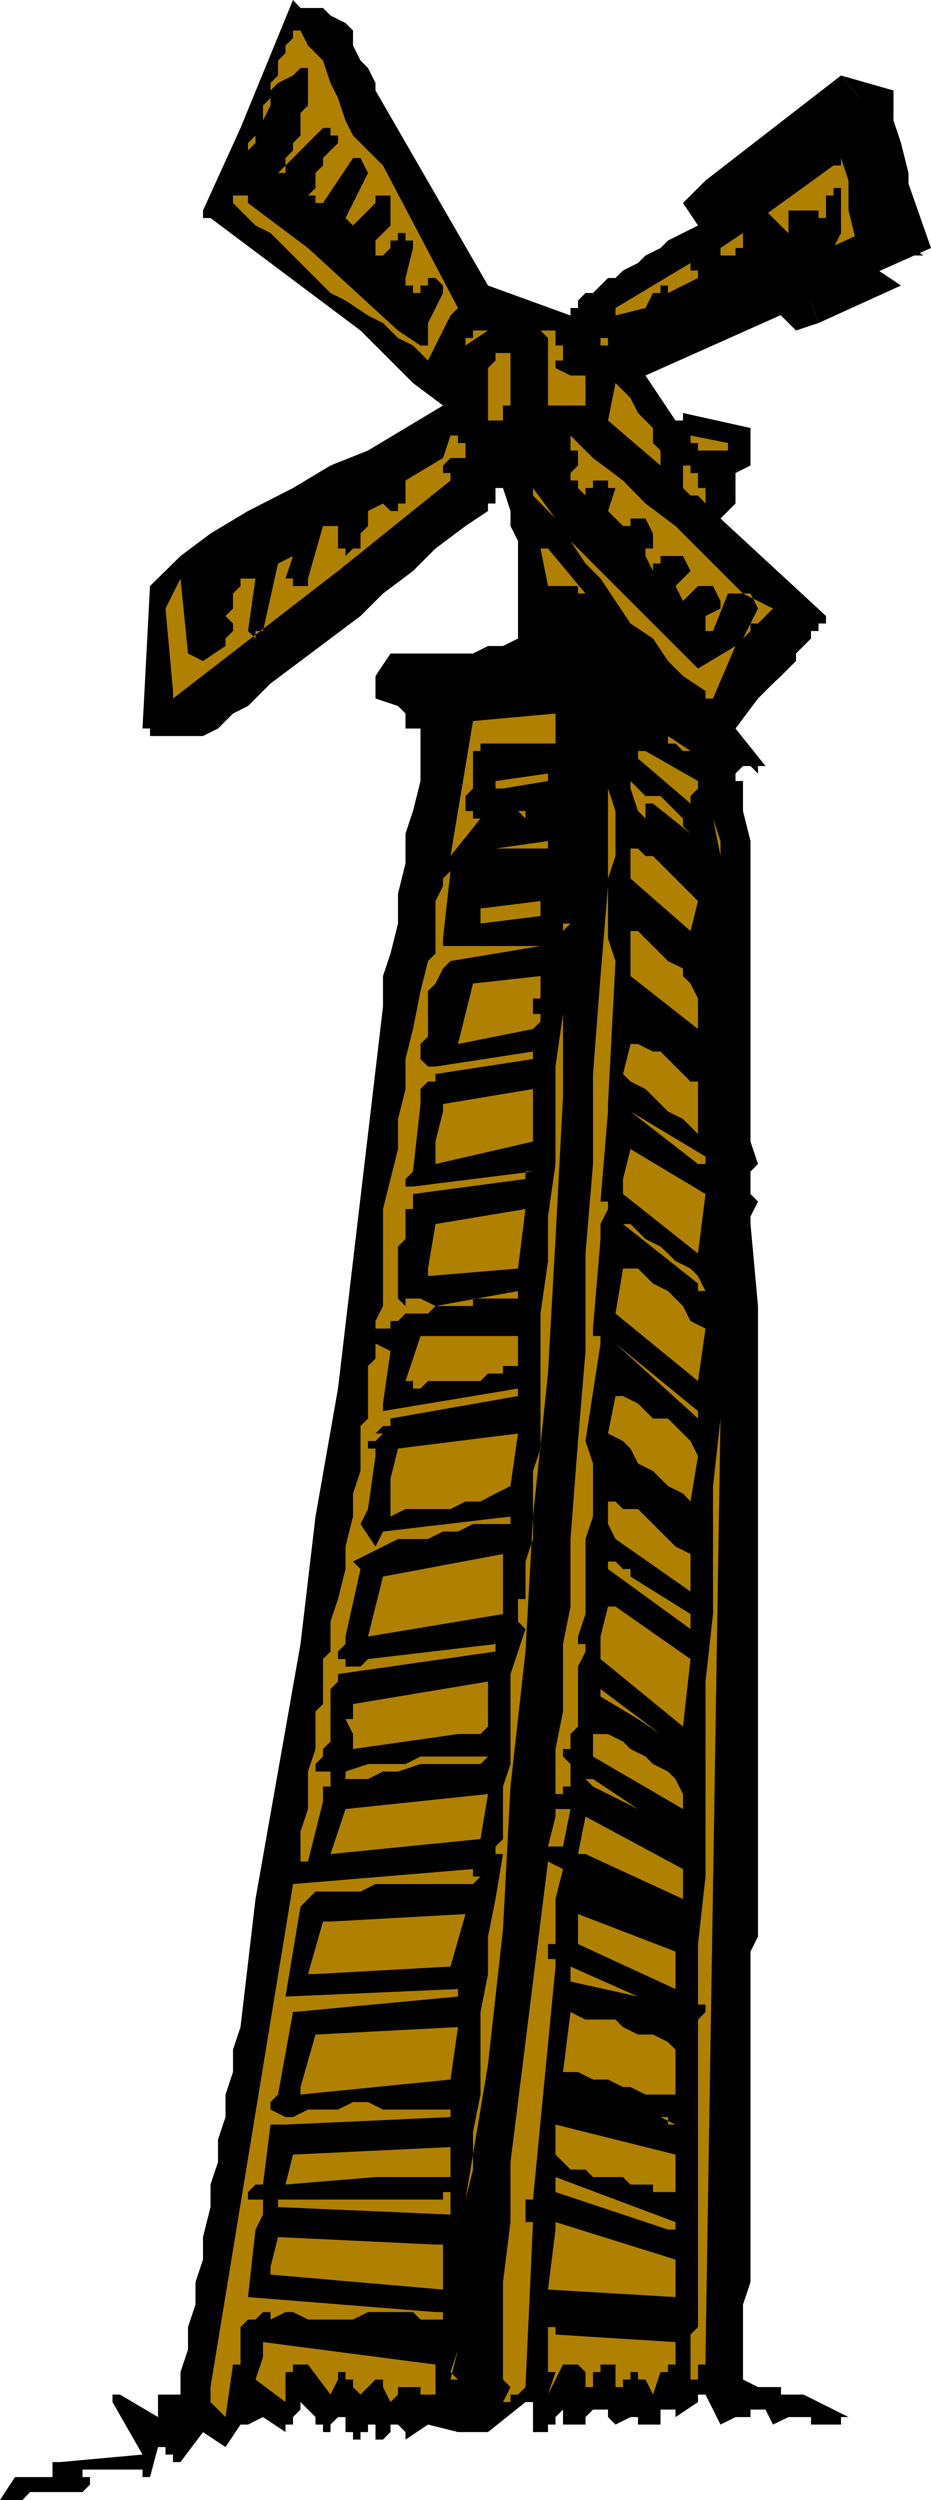 <svg height="480" viewBox="0 0 134.064 360" width="178.752" xmlns="http://www.w3.org/2000/svg"><path style="fill:#b08000" d="m336.518 273.417 9.792 9.72 12.96-5.4-1.08-1.08v-2.16l-1.08-4.32v-3.24l-1.08-4.32-1.08-4.32v-3.24l-19.512 16.2v1.08h1.08z" transform="translate(-230.606 -240.945)"/><path style="fill:#000" d="m345.23 278.817 4.32 1.08-9.792-9.72-6.48 6.48 9.792 9.72 5.4 1.08-5.4-1.08 2.16 2.16 3.24-1.08z" transform="translate(-230.606 -240.945)"/><path style="fill:#000" d="m363.59 277.737-6.48-4.32-11.88 5.4 3.24 8.64 11.88-5.4-6.48-4.32z" transform="translate(-230.606 -240.945)"/><path style="fill:#000" d="m357.11 258.297-6.48-2.16v3.24l1.08 4.32 1.08 3.24v4.32l1.08 4.32v2.16h9.72-9.72l9.72-2.16-1.08-2.16-1.08-3.24v-4.32l-1.08-4.32-1.08-3.24v-4.32l-7.56-2.16z" transform="translate(-230.606 -240.945)"/><path style="fill:#000" d="m338.678 268.017-1.08 6.48 19.512-16.2-5.4-6.48-19.512 15.12-1.08 6.48 1.08-6.48-3.24 3.24 2.16 3.24z" transform="translate(-230.606 -240.945)"/><path style="fill:#000" d="m339.758 270.177-6.48 6.48 6.48-6.48v-1.08h-1.08v-1.08l-7.56 5.4 1.08 1.08v1.08h1.08l6.48-5.4-6.48 6.48 6.48-6.48-3.24-3.24-3.24 9.72z" transform="translate(-230.606 -240.945)"/><path style="fill:#000" d="M230.606 600.945h3.24l1.08-1.152h7.56l1.08-1.08v-1.08h-1.08v-1.08h8.64v1.08h1.08l1.152-4.32h1.08v1.08h1.08v1.08h1.08l3.24-4.32 3.24 2.16 2.16-3.24h1.08l2.16-1.08 3.24 2.16v-1.08h1.08v-1.08l1.08-1.08v-1.08l1.08 1.08 1.08 1.08v1.08h1.08v1.08h1.08v-1.08l1.08-1.08h1.08v2.16h1.08v1.08h1.08v-1.08h1.08v-1.08h1.08v2.16h1.08l1.08-1.08v-1.08h1.08l1.08 1.08v1.08l3.24-2.16 4.32 1.08h4.32l5.4-4.32h1.08v4.32h2.16v-1.08h1.08v-1.08l1.08-1.08v2.16h3.24v-1.08l1.08-1.08h2.16v1.08l1.08 1.08 2.16-1.08h1.08v1.08h3.24v-2.16h1.08v-1.08 1.08h1.08v1.08l3.24-2.16v-1.08h1.08l2.16 4.32 2.16-1.08h2.16v-1.08h2.16l1.08 2.16 2.232-1.08h3.24v1.08h4.32v-1.08h1.08l-6.48-3.24h-3.24v-1.08h-3.312l-2.16-1.08v-10.8l1.08-3.24V521.96l1.08-2.16v-90.792l-1.08-11.808v-1.08l1.08-2.16-1.08-1.08v-3.24l1.08-1.08-1.08-3.24v-43.271l-1.08-4.32v-4.32h-1.08v-1.08l1.08-1.08h1.08l1.08 1.08v-1.08h1.08l-4.32-5.4 3.24-4.32 1.08-1.08 1.08-1.08 1.152-1.08 1.08-1.08 1.08-1.08v-1.08l1.08-1.08 1.08-1.08v-1.08h1.08v-1.08h1.08v-1.08l-15.192-14.04 2.16-2.16v-4.392l2.16-1.08v-5.4l-9.72-2.16v1.08h-1.08l-4.32-6.48 41.112-18.36-7.56-21.6h-4.32l2.16 20.52-1.08 1.08h-3.24l1.08-2.16v-6.48h-1.08v1.08h-1.08v3.24h-1.08v-1.08h-4.32v3.24h-1.08v1.08h-2.232v-1.08h-2.16v-1.08l11.952-8.64h1.08v-2.16l-1.08-1.08h-2.16l-1.08 1.08-2.16 1.08h-1.08l-1.08 1.08-1.152 1.08-2.16 1.08-1.08 1.08-2.16 1.08-2.16 1.08-1.08 1.08-2.16 2.16-2.16 1.08-2.16 1.08-1.08 1.08-2.16 1.08-1.08 1.08-2.16 1.08-1.08 1.08h-1.08l-1.08 1.08-1.08 1.08h-1.08l-1.08 1.08v1.08h-1.08v1.08l-11.88-4.32-16.2-28.08v-1.08l-1.08-2.16-1.08-1.08-1.08-2.16v-2.16l-1.08-1.08-2.16-1.08-1.08-1.08h-3.24l-1.08-1.152-7.56 18.432-5.4 11.88v1.08h1.08l4.32 3.24 4.32 3.24 4.32 3.24 4.32 3.24 4.32 3.24 3.24 3.24 4.32 4.32 4.32 3.24-5.4 3.24-5.4 3.24-5.4 2.16-5.4 3.24-6.48 3.312-5.4 3.24-4.32 3.24-4.392 4.32-1.08 20.52h1.08v1.08h7.632l2.16-1.08 2.16-2.16 2.16-1.08 1.08-1.08 2.16-2.16 4.32-3.24 4.32-3.24 4.32-3.24 3.24-3.24 4.32-3.24 3.24-3.24 4.32-3.24 3.24-2.16v-1.08h1.08v-2.232h1.08l1.08 3.312v2.16l1.08 2.16v14.04l-2.16 1.08h-2.16l-2.16 1.08h-11.88l-2.16 3.24v3.24l3.24 1.08 1.08 1.08v2.16h2.16v7.56l-1.08 4.32-1.08 3.24v4.32l-1.08 4.32v4.32l-1.08 4.32-1.08 3.24v4.392l-2.16 18.36-2.16 18.288-2.16 18.36-3.24 18.432-2.16 18.36-3.24 18.36-3.24 18.36-2.16 18.432-1.08 3.24v3.24l-1.08 3.24v3.24l-1.08 3.24v3.24l-1.08 3.24v3.24l-1.08 4.32v3.24l-1.08 3.24v3.24l-1.08 3.24v3.24l-1.08 3.24v3.24h-3.24v3.24l-5.472-3.24h-1.08v1.08l4.32 7.56-11.88 1.08h-1.08v2.16h-5.4l-2.16 3.312z" transform="translate(-230.606 -240.945)"/><path style="fill:#b08000" d="m254.438 328.569 1.08 11.88v1.08l23.76-18.36 16.2-13.032v-1.08h-1.08v-1.08l1.08-1.08h2.16v-2.16h-1.08v-1.08h-1.08l-1.08 3.24-5.4 3.24v3.312h-1.08v1.08h-1.08l-1.08-1.08-2.16 1.08v2.16l-1.08 1.08v2.16h-1.08l-1.08 1.08v-1.08h-1.08v-3.24h-2.16l-2.16 7.56v1.08h-2.16v-1.08h-1.08l1.08-3.24-2.16 1.08-2.16 9.72h-1.08v1.08l-1.08-1.08 1.08-7.56h-2.16v1.08l-1.08 1.08v2.16l-1.08 1.08 1.08 1.08v1.08l-1.08 1.08v1.08l-3.24 2.16-2.16-1.08-1.08-10.8 2.16-2.16-2.16 2.16zm9.72-59.472v1.08l1.08 1.08 1.08 1.08 1.08 1.08 2.16 1.08 1.08 1.08 1.08 1.08 1.08 1.08 1.08 1.08 2.16 2.16 2.16 2.16 2.16 1.08 3.24 2.16 2.16 1.08 2.16 2.16 2.16 1.08 2.16 2.16 3.24-6.48 1.08-1.08-10.8-20.52-2.16-2.16-2.16-2.16-1.08-2.16-1.08-3.24-1.08-2.16-1.08-3.24-2.16-2.16-1.08-2.16h-1.08v1.08l-1.08 1.08v1.08l-1.08 1.08v2.16l-1.08 1.08v2.16l-1.08 1.08v2.16l-1.08 1.08v1.08l-1.08 1.08v1.08l1.08-1.08v-2.16l1.08-1.08 1.08-2.16v-2.16l1.08-1.08 2.16-1.08 1.08-1.08h1.08v5.4l-1.08 1.08v3.24l-1.08 1.08v1.08l-1.08 1.08v2.16h-1.08l6.48-6.48h1.08v1.08h1.08v1.08l-1.08 1.08-1.08 1.08v1.08l-1.08 1.08v2.16l-1.08 1.08h1.08v1.08h1.08l4.32-6.48h1.08l1.08 2.16-3.24 6.48 1.08 1.08 3.24-3.24v-1.08h2.16v4.32l-1.08 1.08-1.08 1.08v2.16h1.08l1.08-1.08v-1.08h1.08v-1.08h1.08v1.08h1.08v1.08l-1.08 4.32v1.08h1.08v1.08h1.08v-1.08h1.08v-1.08h1.08l1.08 1.08v1.08l-2.16 4.32v3.24h-1.08l-3.24-2.16-12.96-11.88-8.64-6.48v-1.08h-2.16zm-3.24 315.576v2.16l1.08 1.08 1.08 1.08 1.08-7.56h1.08v-5.4l1.08-1.08h1.08l1.08-1.08h1.08v1.08l2.16-1.08h1.08l2.16 1.08h6.48l2.16-1.08h6.48l1.08 1.08h3.24v-1.08h-1.08l-27-2.16 1.08-9.72 1.08-2.16v-2.16h-2.16v-1.08l1.08-1.08h1.08l1.08-8.64h2.16l23.76-1.08v-1.08h-9.72l-2.16-1.08h-2.16l-2.16 1.08h-4.32l-2.16 1.08h-1.08l-2.16-1.08v-1.08l1.08-1.08 2.16-11.88 23.76-2.232v-1.08l-24.84 1.08 2.16-12.96 1.08-1.08 1.08-1.08h6.48l2.16-1.08h14.04l1.08-1.08h-1.08v-1.08l-25.92 2.16z" transform="translate(-230.606 -240.945)"/><path style="fill:#b08000" d="m267.398 583.593 4.32 3.24v-4.32h1.08v-1.08h2.16l3.24 4.32 1.08-2.16v-1.08h1.08v1.08h1.08v1.08l1.08 1.08 2.16-2.16h1.08v1.08l1.08 2.16 1.08-1.08v-1.08h3.24v1.08h1.08v1.08h-1.08 1.08v-1.08h1.08v-4.32l-24.84-3.24v2.16zm2.16-16.2v1.08l24.84 2.16v-6.48h-1.08l-22.68-1.08zm1.08-8.64 24.84 1.08v-3.24h-1.08v1.08h-23.76v1.08zm1.08-3.24 12.96-1.08h10.8v-4.32l-22.68 1.08zm2.16-45.433V509h1.08l2.16-8.64v-1.08h-1.08 1.08v-1.08h1.08v-1.08h5.4l2.16-1.08h2.16l3.24-1.08h8.64l1.08-1.08h-9.72l-2.16 1.08h-5.4l-3.24 1.08v1.08h-2.16v-1.08h-2.16v-1.08l1.08-1.08v-1.08l1.08-1.08v-7.56l1.08-1.08V482l22.68-3.24v-1.08l-18.36 2.16-1.08 1.08h-2.16v-1.08h-1.08v-1.08l1.08-1.08v-1.08l2.16-9.72-1.08-1.08 2.16-1.08 2.16-1.08 2.16-1.08h4.32l2.16-1.08h2.16l2.16-1.08h5.4v-1.08l-18.36 2.16-1.08 2.16-2.16-3.24 1.08-2.16 1.08-7.631v-1.08h-1.08v-1.08h1.08l1.08-1.08h-1.08l1.08-1.08h1.08v-1.08l18.36-3.24v-1.08l-19.44 3.24v-1.08l1.08-7.56-2.16-1.08v2.16l-1.08 1.08v7.56l-1.08 1.08v6.48l-1.08 3.24v3.312l-1.08 4.32v3.24l-1.08 4.32-1.08 3.24v4.32l-1.08 1.08v6.48l-1.08 1.08v5.4l-1.08 3.24v5.4l-1.08 3.24v2.16zm0 31.393v1.08l21.6-2.16 1.08-7.56-20.52 1.08zm2.16-16.273 19.44-1.08 2.16-7.56-19.44 1.08h-1.08l-2.16 7.56h1.08z" transform="translate(-230.606 -240.945)"/><path style="fill:#b08000" d="m278.198 507.92 21.6-2.16 1.08-6.48-20.52 2.16zm2.16-19.44 1.08 2.16v2.16l15.12-2.16h3.24l1.08-1.08v-6.48l-19.44 3.24v2.16h-1.08zm3.24-11.88 19.44-3.24v-8.64l-17.28 3.24zm1.08-45.431v1.08h2.16v-1.08h1.08l1.08-1.08h3.24l1.08-1.08h5.4v-1.08h6.48v-1.08l-11.88 2.16-2.16-1.08h-2.16v1.08l-1.08-1.08v-7.488l1.08-1.08v-4.32h1.08v-2.16l16.2-2.16v-1.08h1.08l-17.28 2.16h-1.08v-1.08l1.08-1.08 1.08-9.72v-2.16l1.08-1.08h1.08v-1.08l14.04-2.16v-1.08l-14.04 2.16h-1.08l-1.08-1.08v-2.16l1.08-1.08v-6.552l1.08-1.08 1.08-2.16 1.08-1.08 12.96-2.16h-14.04v-1.08l1.08-9.72-1.08 1.08v1.08l-1.08 2.16v7.56l-1.08 1.08-1.08 4.32-1.08 5.472-1.08 4.32v4.32l-1.08 4.32v4.32l-1.08 4.32-1.08 4.32v13.968zm2.16 28.151 2.16-1.08h6.48l2.16-1.08h2.16l2.16-1.151 2.16-1.08 1.08-7.56-17.28 2.16-1.08 4.32zm2.16-19.511h1.08v1.08h1.08l1.08-1.08h7.56l1.08-1.08h2.16v-1.08h2.16v-4.32h1.08-15.12z" transform="translate(-230.606 -240.945)"/><path style="fill:#b08000" d="M292.238 423.609v1.08l12.96-1.08 1.08-8.568-12.96 2.16zm1.08-18.289v3.24l14.04-3.24v-7.56l-12.96 2.16V401zm3.24-113.543v-1.08h1.08l3.24-2.16h-2.16v1.08h-1.08v1.08h-1.08v1.08zm-1.08 72.432 4.32-5.4h3.24-4.32v-1.08h-1.08v-2.16l1.08-1.08v-5.4h1.08v-1.08h10.8v-4.32l-11.88 1.08-3.24 19.44zm1.08 27.071 10.8-2.16 1.08-1.08v-1.08h-1.08v-2.231h1.08v-3.24l-9.72 1.08zm-1.08 191.233 1.08 1.08h-1.08l1.08-4.32zm2.16-12.96v2.16zm3.24-272.376v4.32h2.16v-2.16h1.08v-7.56h-2.16v1.08l-1.08 1.08v3.24zm-1.08 70.272h2.16-2.16zm0 4.32v2.16l8.64-1.08v-2.16l-8.64 1.08zm-1.08 181.584-1.08 4.32 3.24-19.44 2.16-19.512 1.08-20.52 2.16-19.44 1.08-19.44 2.16-20.592 1.08-19.368 1.08-20.52v-23.832l1.08-1.08h-1.08v-1.08 14.112l-1.08 7.56v14.04l-1.08 7.56v6.408l-1.08 7.56v19.44l-1.08 3.24v9.792l-1.08 3.24v5.4h-1.08v3.24l1.08 1.08-1.08 3.24-1.08 3.24v12.96l-1.08 3.24v7.559l-1.08 1.08v1.08h1.08l-1.08 6.48-1.08 5.4v5.4l-1.08 5.472v11.88l-1.08 5.4z" transform="translate(-230.606 -240.945)"/><path style="fill:#b08000" d="M301.958 354.489h1.08l6.48-1.08v-1.08l-7.56 1.08v1.08zm0 8.64h7.56v-1.08l-7.56 1.08zm3.24-5.4 1.08 1.08v-1.08h-1.08zm-2.16 221.544v4.32l1.08 1.08-1.08 2.16h1.08v-1.08h1.08l1.08-1.08 1.08-23.76h-1.08v-3.24h1.08l3.24-33.552v-1.08h-1.08v-2.16h1.08v-6.48l1.08-4.32-2.16-1.08-1.08 8.64-1.08 8.64-1.08 8.712-1.08 8.64-1.08 8.64v8.64l-1.08 8.64v9.72zm4.32-266.976 3.24 3.312-3.24-4.392v1.08zm0 45.432h2.16-2.16zm1.08-69.192 1.08 1.08v9.72h5.4v-4.32h-2.16l-2.16-1.08v-1.08h1.08v-1.08h2.16-2.16v-1.08h-1.08v-2.16h-2.16zm0 31.392 1.08 5.4h4.32v1.08h1.08l-5.4-6.48h-1.08zm2.16 182.591-1.08 4.32h2.16l1.08-5.4h-2.16v-2.16h1.08v-1.08h1.08v-3.24l-1.08-1.08v-1.08h1.08v-2.16l1.08-1.08v-8.64l1.08-2.16v-1.08h-1.08v-1.08l1.08-3.24v-10.8l1.08-3.24v-7.631l-1.08-3.24 2.16-14.04v-1.08h-1.08v-1.08l1.08-12.888v-2.16l1.08-2.16v-1.08h-1.08l1.08-12.96v-1.08l1.08-20.592-1.08-3.24v-8.64l1.08-3.24v-6.48l-1.08-3.24v14.04l-1.08 12.96-1.08 14.112v12.96l-1.08 12.888v14.04l-1.08 12.96-1.08 14.112v9.72l-1.08 5.4v9.72l-1.08 5.4v4.32zm-1.08 68.113 18.36 1.08v-5.4l-17.28-5.4v1.08zm0 5.4v6.48h1.08l-1.08 3.24 2.16-4.32h2.16l1.08 1.08v3.24-1.08h1.08v-2.16h1.08v-1.08h2.16v3.24h1.08v-1.08h1.08v-1.08h1.08v1.08h1.08l1.08 2.16 1.08-3.24h1.08v-1.08h1.08v-3.24l-17.28-1.08v-1.08h-1.08zm3.24-271.296v1.08h1.08v2.16l-1.08 1.08v1.08h1.08v1.08l1.08 1.08v-1.08h1.08v-1.08h2.16v1.08h1.08l-1.08 3.312 2.16 2.16h1.08v-1.08h2.16l1.08 2.16v2.16h-1.08v1.08l1.08 2.16v-1.08h1.08v-1.08h3.24l1.08 2.16-2.16 2.16 1.08 2.16 2.16-2.16h2.16l1.08 2.16v1.08l-2.16 1.08v2.16h1.08l2.16-5.4h3.24l1.08 2.16-2.16 4.32 1.08-1.08v-1.08h1.08l2.16-2.16-4.32-2.16-3.24-3.24-3.24-3.24-3.24-3.24-4.32-3.24-3.24-3.312-4.32-3.24-3.24-3.24v1.08zm0 61.632v1.08-5.4 3.24z" transform="translate(-230.606 -240.945)"/><path style="fill:#b08000" d="m312.758 318.849 2.16 3.24 2.16 2.16 2.16 3.24 2.16 3.24 3.24 2.16 2.16 3.24 2.16 2.16 3.24 2.16v1.08h1.08v1.08-1.08l3.24-7.56-5.4 3.24-18.36-18.36zm-2.16 230.184v2.16l1.08 1.08 1.08 1.08h2.16l1.08 1.08h4.32l1.08 1.08h3.24v1.08h3.24v-5.4l-17.28-4.32zm0 6.48v1.08l16.2 5.4h1.08v-1.08l-17.28-6.48v1.08zm1.08-16.2h2.16l2.16 1.08h2.16l2.16 1.08h1.08l2.16 1.08h4.32v-6.48l-1.08-1.08-2.16-1.08h-2.16l-2.16-1.08-1.08-1.08h-4.32l-2.16-1.08zm0 3.24h2.16zm1.08-17.353v1.08l9.72 2.16-9.72-4.32v1.08zm1.08-4.32 14.04 6.48v-5.4l-14.04-5.4v3.24zm0-12.96h1.08l14.04 6.48v-4.32l-14.04-7.56zm3.24-217.223h1.08v-1.08h-1.08v1.08zm-2.16 206.423 1.08 1.08 6.48 3.24-6.48-4.32h-1.08zm3.24-195.623 7.56 6.48v-2.16l-1.08-1.08v-2.16l-1.08-1.08-1.08-1.08-1.08-2.16-1.08-1.08-1.08-1.08-1.08 5.4zm-2.16 189.143v3.24l12.96 7.56v-2.16l-1.08-2.16-1.08-1.08-2.16-1.08-1.08-1.08-2.16-1.08-1.08-1.08-2.16-1.08h-2.16zm3.24-204.263 4.32-1.08 1.08-2.16h1.08v-1.08h1.08v1.08l4.32-2.16v-1.08h-1.08v-1.08l-10.8 6.48v1.08zm-2.16 190.223v3.24l11.88 9.72 1.08-9.72-10.8-7.56h-1.08zm0 7.56v1.08l5.4 3.24h-1.08 1.08l3.24 2.16-8.64-6.48zm1.08-131.831v1.08-1.08h1.08v-1.08 1.08h-1.08zm0 108.071 1.08 2.16 10.8 7.56v-5.4l-2.16-1.08-1.08-1.08-1.08-1.08-1.08-1.08-1.08-1.08-1.08-1.08h-2.16l-1.08-1.08h-1.08v2.16zm0-13.031 2.16 1.08 1.08 1.08 1.08 2.16 2.16 1.08 1.08 1.08 1.08 1.08 2.16 1.08 1.08 1.152 1.08-6.552-1.08-2.16-1.08-1.08-1.08-1.08-1.08-1.08h-2.16l-1.08-1.08-1.08-1.08-2.16-1.08h-1.08zm0 4.32 4.32 3.24zm0 14.111v1.08l11.88 8.64v-2.16l-8.64-5.4v-1.08h-1.08l-1.08-1.08h-1.08zm1.08-35.711 11.88 9.72 1.08-7.56-2.16-1.08-1.08-2.16-1.08-1.08-1.08-1.08-2.16-1.08-1.08-1.08-1.08-1.08h-2.16zm0 4.32 11.88 10.8v-1.08zm1.08-38.809 1.08 1.08 2.16 1.08 1.08 1.08 1.08 1.08 1.08 1.08 2.16 1.08 1.08 1.08 1.08 1.08v-7.56h-1.08l-1.08-1.08-1.08-1.08-1.08-1.08-1.08-1.08h-1.08l-2.16-1.08h-1.08zm0 15.12v2.16l10.8 8.569 1.08-8.568-10.8-6.48zm0 6.48 10.8 8.569v1.08h1.08l-1.08-2.16-1.08-1.08-2.16-1.08-1.08-1.08-1.08-1.008-2.16-1.08-1.08-1.08-1.08-1.08h-1.08zm1.08-62.711 1.08 3.24 1.08 1.08v-2.16h1.08l5.4 4.32-1.08-1.08v-1.08l-1.08-1.08-1.08-1.08-1.08-1.08h-2.16l-1.08-1.08-1.08-1.08v1.08zm0 9.72v3.24l8.64 7.56 1.08-4.32-1.08-1.08-1.08-1.08-1.08-1.08-1.08-1.08-1.08-1.08-1.08-1.08h-1.08l-1.08-1.08h-1.08v1.08zm0 11.88v5.4l9.72 7.632v-4.392l-1.08-2.16-1.08-1.08v-1.08l-2.16-1.08-1.08-1.08-1.08-1.08-1.08-1.08-1.08-1.08h-1.08v1.08zm0 24.911 9.72 7.56h1.08v-1.08zm1.08-50.831 7.56 6.48v-1.08l1.08-1.08v-1.08l-7.56-4.32h-1.08v1.08zm4.32-3.24v1.08h1.08l1.08 1.08h2.16-1.08zm-1.08 156.671v1.08h1.08-1.08v-1.08h-1.08zm0 42.193 2.16 1.08v1.08-1.08h-1.08v-1.08h-1.08zm3.24-234.576 1.08 1.08h1.08l1.08 1.152v-2.232h-1.08v-2.16h-1.08v-1.08h-1.08v3.24zm-1.08 80.063h1.08zm0 66.96v1.08h1.08-1.08v-1.08h-1.08 1.08zm-1.08 71.353v1.08h1.08-1.08v-1.08h-1.08zm3.24-225.936v1.08h1.08v1.08h4.32v-1.08zm2.16-19.44 15.192-6.48zm-1.08 236.663v8.713h1.08v1.08l-1.08 1.08v44.28l-1.08 1.08v6.48h1.08v-2.16h1.08v-1.08l2.16-135.144-1.08 9.72v18.431l-1.08 9.72v28.08zm3.24-244.223v1.08h2.16v-1.08h1.08v-1.08h-1.08 1.08v-1.08l-3.24 2.16zm-1.08 82.152 1.08 5.4v-2.16zm1.08 8.64v29.232-31.392 1.08z" transform="translate(-230.606 -240.945)"/></svg>
